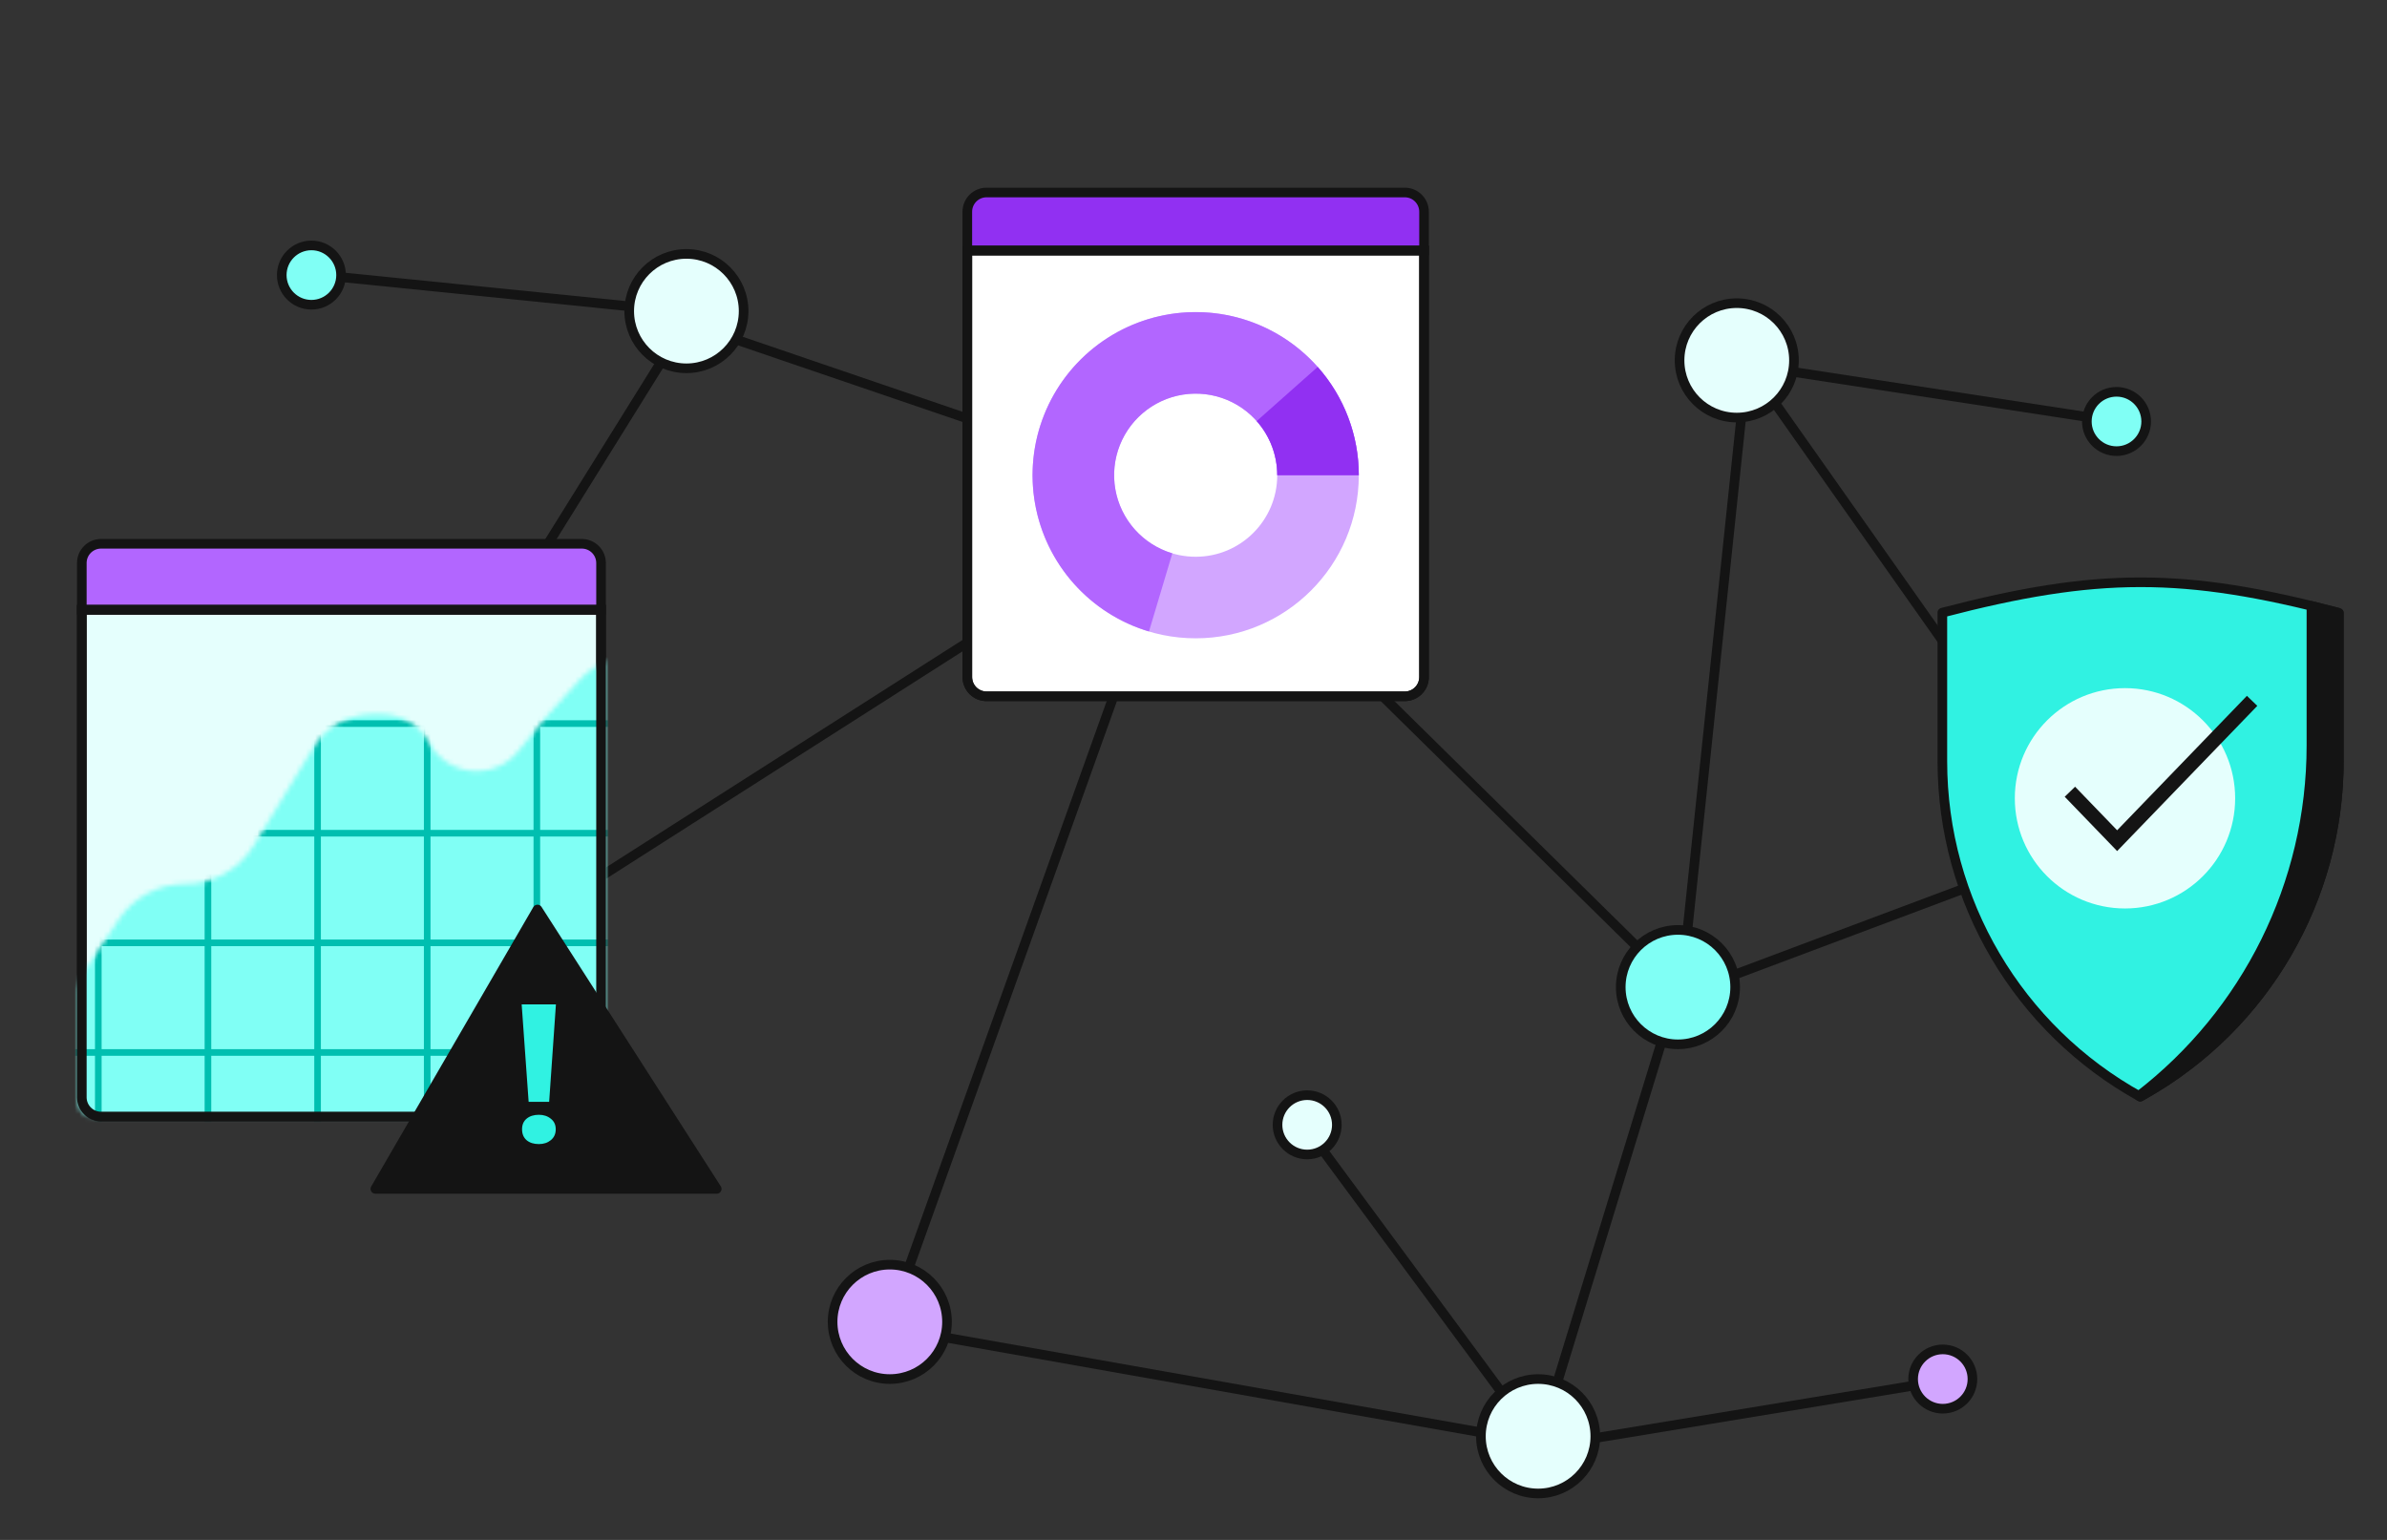 <svg width="496" height="320" viewBox="0 0 496 320" fill="none" xmlns="http://www.w3.org/2000/svg">
<rect x="0" y="0" width="496" height="320" fill="#333333" stroke="none"/>
<path d="M65 57L143.363 64.924" stroke="#141414" stroke-width="2" stroke-linecap="round" stroke-linejoin="round"/>
<path d="M439.795 87.584L361 75.5" stroke="#141414" stroke-width="2" stroke-linecap="round" stroke-linejoin="round"/>
<path d="M271.623 234.625L320.38 300.661L405.456 286.653" stroke="#141414" stroke-width="2" stroke-linecap="round" stroke-linejoin="round"/>
<path d="M86.722 206.45L246.5 104.5L350.028 206.45L444.5 171" stroke="#141414" stroke-width="2" stroke-linecap="round" stroke-linejoin="round"/>
<path d="M58.546 201.89L142.5 67L246.5 102.5L184.41 275.807L319.764 299.781L349.732 201.89L363 75.5L452.121 201.89" stroke="#141414" stroke-width="2" stroke-linecap="round" stroke-linejoin="round"/>
<path d="M485.831 127.309C453.723 118.852 435.706 118.942 403.606 127.309V158.196C403.606 187.179 419.352 213.873 444.718 227.893C445.043 227.713 445.367 227.531 445.688 227.347C470.582 213.202 486 186.759 486 158.07V127.383C485.943 127.368 485.887 127.354 485.831 127.339V127.309Z" fill="#30F2E2" stroke="#141414" stroke-width="2" stroke-linejoin="round"/>
<path fill-rule="evenodd" clip-rule="evenodd" d="M444.44 227.739C466.841 210.509 480.297 183.698 480.297 154.929V125.903C482.096 126.342 483.939 126.811 485.831 127.309V127.339L486 127.383V158.071C486 186.759 470.582 213.202 445.688 227.348C445.367 227.532 445.043 227.713 444.718 227.893C444.625 227.842 444.533 227.79 444.44 227.739Z" fill="#141414"/>
<path d="M444.44 227.739L443.831 226.946C443.564 227.151 443.418 227.477 443.443 227.812C443.468 228.148 443.659 228.448 443.953 228.612L444.44 227.739ZM480.297 125.903L480.534 124.932C480.235 124.859 479.92 124.927 479.679 125.117C479.438 125.306 479.297 125.596 479.297 125.903H480.297ZM485.831 127.309H486.831C486.831 126.855 486.524 126.458 486.085 126.342L485.831 127.309ZM485.831 127.339H484.831C484.831 127.794 485.137 128.191 485.577 128.306L485.831 127.339ZM486 127.383H487C487 126.929 486.693 126.531 486.253 126.416L486 127.383ZM445.688 227.348L445.194 226.478L445.193 226.479L445.688 227.348ZM444.718 227.893L444.234 228.768C444.535 228.934 444.901 228.934 445.202 228.768L444.718 227.893ZM445.05 228.531C467.694 211.114 481.297 184.012 481.297 154.929H479.297C479.297 183.385 465.988 209.903 443.831 226.946L445.05 228.531ZM481.297 154.929V125.903H479.297V154.929H481.297ZM486.085 126.342C484.188 125.842 482.34 125.372 480.534 124.932L480.06 126.875C481.853 127.312 483.69 127.779 485.576 128.276L486.085 126.342ZM486.831 127.339V127.309H484.831V127.339H486.831ZM486.253 126.416L486.084 126.372L485.577 128.306L485.747 128.351L486.253 126.416ZM487 158.071V127.383H485V158.071H487ZM446.182 228.217C471.388 213.894 487 187.119 487 158.071H485C485 186.399 469.775 212.51 445.194 226.478L446.182 228.217ZM445.202 228.768C445.531 228.586 445.858 228.402 446.184 228.216L445.193 226.479C444.875 226.661 444.555 226.84 444.234 227.018L445.202 228.768ZM443.953 228.612C444.047 228.664 444.14 228.716 444.234 228.768L445.202 227.018C445.11 226.967 445.019 226.916 444.928 226.865L443.953 228.612Z" fill="#141414"/>
<path d="M441.556 188.782C454.199 188.782 464.448 178.533 464.448 165.89C464.448 153.246 454.199 142.997 441.556 142.997C428.912 142.997 418.663 153.246 418.663 165.89C418.663 178.533 428.912 188.782 441.556 188.782Z" fill="#E5FFFD"/>
<path d="M430.109 164.525L439.925 174.695L467.97 145.639" stroke="#141414" stroke-width="3"/>
<path d="M201 52.051H295.905V140.696C295.905 142.905 294.114 144.696 291.905 144.696H205C202.791 144.696 201 142.905 201 140.696V52.051Z" fill="white" stroke="#141414" stroke-width="2"/>
<path d="M201 44C201 41.791 202.791 40 205 40H291.905C294.114 40 295.905 41.791 295.905 44V52.051H201V44Z" fill="#9130F2" stroke="#141414" stroke-width="2"/>
<path d="M201 52.051H295.905V140.696C295.905 142.905 294.114 144.696 291.905 144.696H205C202.791 144.696 201 142.905 201 140.696V52.051Z" stroke="#141414" stroke-width="2"/>
<path d="M282.348 98.749C282.348 117.468 267.173 132.644 248.453 132.644C229.734 132.644 214.559 117.468 214.559 98.749C214.559 80.03 229.734 64.855 248.453 64.855C267.173 64.855 282.348 80.03 282.348 98.749ZM231.506 98.749C231.506 108.109 239.094 115.696 248.453 115.696C257.813 115.696 265.401 108.109 265.401 98.749C265.401 89.389 257.813 81.802 248.453 81.802C239.094 81.802 231.506 89.389 231.506 98.749Z" fill="#D2A6FF"/>
<path d="M282.348 98.749C282.348 92.464 280.6 86.302 277.301 80.953C274.001 75.604 269.278 71.278 263.662 68.458C258.045 65.638 251.754 64.435 245.493 64.984C239.232 65.533 233.247 67.812 228.206 71.567C223.166 75.321 219.268 80.403 216.95 86.245C214.631 92.087 213.982 98.458 215.076 104.647C216.17 110.836 218.963 116.6 223.143 121.293C227.324 125.986 232.727 129.425 238.749 131.224L243.601 114.987C240.59 114.087 237.889 112.368 235.798 110.021C233.708 107.674 232.312 104.793 231.765 101.698C231.218 98.603 231.542 95.418 232.702 92.497C233.861 89.576 235.81 87.035 238.33 85.158C240.85 83.281 243.843 82.141 246.973 81.867C250.104 81.592 253.249 82.193 256.058 83.603C258.866 85.013 261.227 87.177 262.877 89.851C264.527 92.526 265.401 95.606 265.401 98.749H282.348Z" fill="#B266FF"/>
<path d="M282.348 98.749C282.348 90.457 279.308 82.453 273.805 76.251L261.129 87.5C263.881 90.601 265.401 94.603 265.401 98.749H282.348Z" fill="#9130F2"/>
<path d="M17 126.699H124.892V228.022C124.892 230.231 123.101 232.022 120.892 232.022H21C18.791 232.022 17 230.231 17 228.022V126.699Z" fill="#E5FFFD" stroke="#141414" stroke-width="2"/>
<path d="M17 117C17 114.791 18.791 113 21 113H120.892C123.101 113 124.892 114.791 124.892 117V126.701H17V117Z" fill="#B266FF" stroke="#141414" stroke-width="2"/>
<mask id="mask0_416_4806" style="mask-type:alpha" maskUnits="userSpaceOnUse" x="16" y="125" width="110" height="109">
<path d="M17 126.7H124.892V228.023C124.892 230.232 123.101 232.023 120.892 232.023H21C18.791 232.023 17 230.232 17 228.023V126.7Z" fill="#141414" stroke="#141414" stroke-width="2"/>
</mask>
<g mask="url(#mask0_416_4806)">
<mask id="mask1_416_4806" style="mask-type:alpha" maskUnits="userSpaceOnUse" x="-3" y="108" width="171" height="125">
<path d="M24.638 191.125L-2.695 232.289H167.82V108.718L144.829 131.063C141.635 134.167 137.357 135.904 132.903 135.904C128.077 135.904 123.476 137.941 120.233 141.515L113.973 148.413L107.668 156.133C102.624 162.309 92.919 161.36 89.167 154.324C87.226 150.685 83.438 148.413 79.314 148.413H77.403C72.395 148.413 67.75 151.023 65.145 155.301L52.733 175.692C49.712 180.655 44.321 183.685 38.51 183.685C32.932 183.685 27.724 186.478 24.638 191.125Z" fill="#30F2E2"/>
</mask>
<g mask="url(#mask1_416_4806)">
<rect x="-16.503" y="79.032" width="231.265" height="208.484" fill="#80FFF5"/>
<line x1="-14.432" y1="218.709" x2="213.382" y2="218.709" stroke="#00BFB0" stroke-width="1.375"/>
<line x1="-14.432" y1="127.583" x2="213.382" y2="127.583" stroke="#00BFB0" stroke-width="1.375"/>
<line x1="-14.432" y1="150.363" x2="213.382" y2="150.363" stroke="#00BFB0" stroke-width="1.375"/>
<line x1="-14.432" y1="173.146" x2="213.382" y2="173.146" stroke="#00BFB0" stroke-width="1.375"/>
<line x1="-14.432" y1="195.926" x2="213.382" y2="195.926" stroke="#00BFB0" stroke-width="1.375"/>
<line x1="111.552" y1="75.587" x2="111.552" y2="340.895" stroke="#00BFB0" stroke-width="1.375"/>
<line x1="20.427" y1="75.587" x2="20.427" y2="340.895" stroke="#00BFB0" stroke-width="1.375"/>
<line x1="43.208" y1="75.587" x2="43.208" y2="340.895" stroke="#00BFB0" stroke-width="1.375"/>
<line x1="65.989" y1="75.587" x2="65.989" y2="340.895" stroke="#00BFB0" stroke-width="1.375"/>
<line x1="88.769" y1="75.587" x2="88.769" y2="340.895" stroke="#00BFB0" stroke-width="1.375"/>
</g>
</g>
<path d="M17 126.699H124.892V228.022C124.892 230.231 123.101 232.022 120.892 232.022H21C18.791 232.022 17 230.231 17 228.022V126.699Z" stroke="#141414" stroke-width="2"/>
<circle cx="184.895" cy="274.687" r="11.886" fill="#D2A6FF" stroke="#141414" stroke-width="2"/>
<circle cx="271.623" cy="233.744" r="6.163" fill="#E5FFFD" stroke="#141414" stroke-width="2"/>
<circle cx="439.795" cy="87.584" r="6.163" fill="#80FFF5" stroke="#141414" stroke-width="2"/>
<circle cx="64.709" cy="57.163" r="6.163" fill="#80FFF5" stroke="#141414" stroke-width="2"/>
<circle cx="403.695" cy="286.574" r="6.163" fill="#D2A6FF" stroke="#141414" stroke-width="2"/>
<circle cx="142.632" cy="64.648" r="11.886" fill="#E5FFFD" stroke="#141414" stroke-width="2"/>
<circle cx="319.609" cy="298.46" r="11.886" fill="#E5FFFD" stroke="#141414" stroke-width="2"/>
<circle cx="348.665" cy="205.129" r="11.886" fill="#80FFF5" stroke="#141414" stroke-width="2"/>
<circle cx="360.887" cy="74.886" r="11.886" fill="#E5FFFD" stroke="#141414" stroke-width="2"/>
<path d="M148.929 247.057H78L111.684 189L148.929 247.057Z" fill="#141414" stroke="#141414" stroke-width="2" stroke-linecap="round" stroke-linejoin="round"/>
<path d="M114.11 228.968H109.846L108.398 208.719H115.518L114.11 228.968ZM111.978 237.747C110.933 237.747 110.088 237.484 109.444 236.957C108.8 236.403 108.479 235.638 108.479 234.663C108.479 233.714 108.8 232.975 109.444 232.448C110.088 231.921 110.933 231.657 111.978 231.657C112.971 231.657 113.802 231.934 114.473 232.488C115.143 233.015 115.478 233.74 115.478 234.663C115.478 235.612 115.143 236.363 114.473 236.917C113.802 237.471 112.971 237.747 111.978 237.747Z" fill="#30F2E2"/>
</svg>
